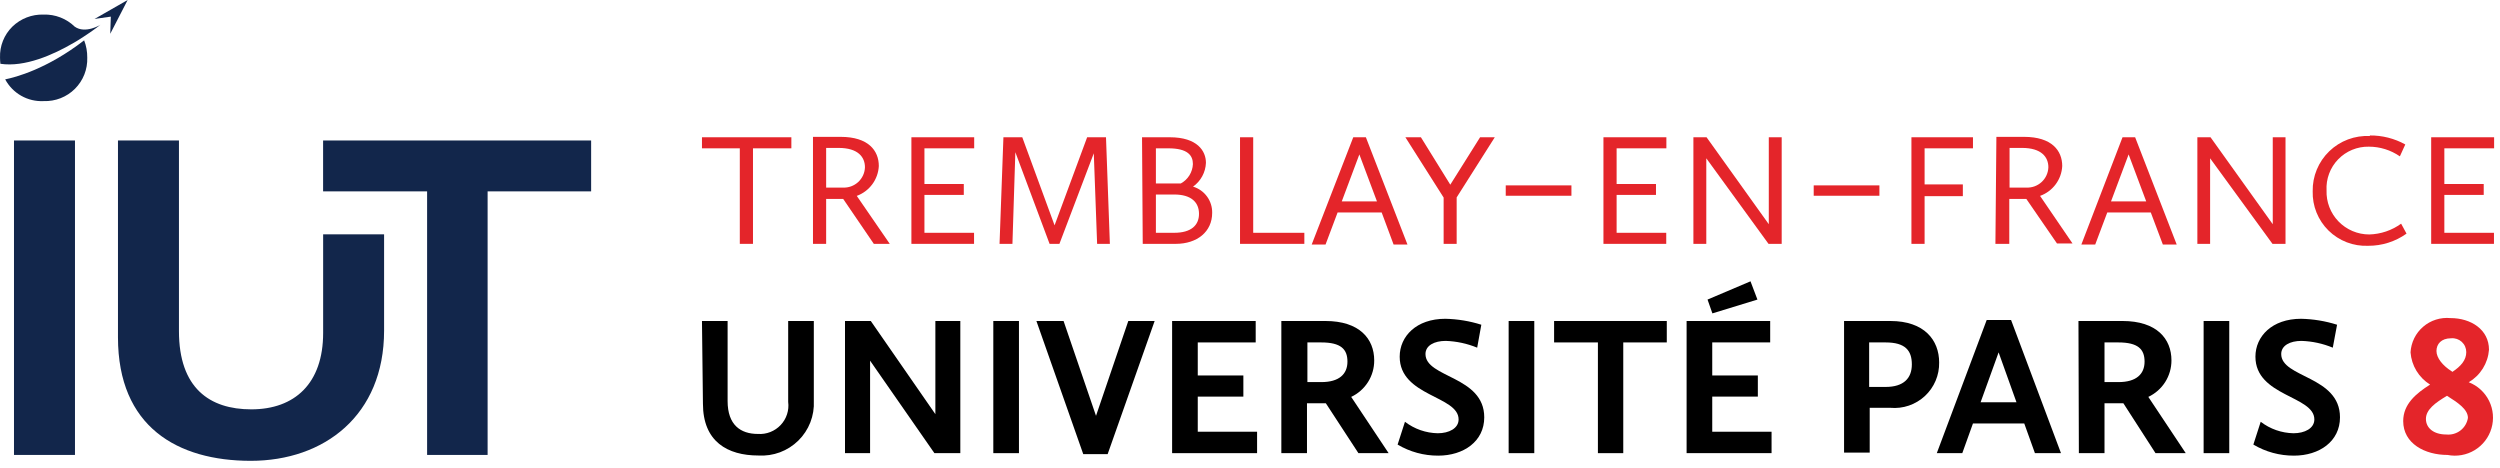 <svg width="203" height="38" viewBox="0 0 203 38" fill="none" xmlns="http://www.w3.org/2000/svg">
<path d="M6.088 11.407H1.136V36.941H6.088V11.407Z" fill="#12264B"/>
<path d="M9.579 11.407H14.531V26.884C14.531 31.518 17.024 33.239 20.403 33.239C23.934 33.239 26.239 31.135 26.239 27.038V19.028H31.188V26.851C31.188 33.743 26.313 37.419 20.364 37.419C14.415 37.419 9.579 34.663 9.579 27.388V11.407Z" fill="#12264B"/>
<path d="M26.236 11.407V15.539H34.681V36.941H39.594V15.539H48V11.407H26.236Z" fill="#12264B"/>
<path d="M7.679 1.537L8.999 1.35L8.952 2.744L10.365 0L7.679 1.537Z" fill="#12264B"/>
<path d="M0.422 6.444C0.721 7.003 1.173 7.466 1.726 7.779C2.279 8.091 2.91 8.241 3.545 8.209C4.014 8.225 4.482 8.145 4.919 7.974C5.356 7.802 5.753 7.543 6.085 7.212C6.417 6.88 6.677 6.485 6.849 6.049C7.021 5.613 7.101 5.147 7.085 4.678C7.091 4.199 7.005 3.722 6.832 3.275C3.816 5.61 1.255 6.277 0.422 6.444Z" fill="#12264B"/>
<path d="M5.981 3.48L6.025 3.456L6.165 3.373L6.23 3.335L6.421 3.216L6.489 3.174L6.62 3.088L6.686 3.05L6.715 3.029C7.593 2.465 8.152 2.014 8.152 2.014C8.152 2.014 6.932 2.774 6.07 2.166C5.735 1.84 5.338 1.585 4.902 1.416C4.466 1.247 4 1.168 3.533 1.184C3.066 1.169 2.602 1.249 2.167 1.417C1.732 1.586 1.335 1.841 1.001 2.166C0.67 2.493 0.41 2.885 0.238 3.318C0.066 3.75 -0.014 4.213 0.002 4.678C0.003 4.846 0.013 5.013 0.032 5.18C2.013 5.476 4.33 4.447 5.981 3.48Z" fill="#12264B"/>
<path d="M57 26.065H59.082V32.564C59.082 34.506 60.129 35.236 61.547 35.236C61.889 35.259 62.231 35.206 62.55 35.081C62.869 34.955 63.156 34.761 63.391 34.512C63.625 34.263 63.802 33.965 63.907 33.64C64.013 33.315 64.044 32.971 64 32.632V26.065H66.082V32.553C66.112 33.148 66.016 33.743 65.799 34.298C65.583 34.853 65.251 35.356 64.826 35.775C64.401 36.193 63.892 36.518 63.333 36.727C62.774 36.935 62.177 37.024 61.581 36.987C59.082 36.987 57.079 35.865 57.079 32.778L57 26.065Z" fill="black"/>
<path d="M75.952 26.065V33.631L70.708 26.065H68.614V36.796H70.651V29.287L75.874 36.796H77.978V26.065H75.952Z" fill="black"/>
<path d="M82.739 26.065H80.657V36.796H82.739V26.065Z" fill="black"/>
<path d="M91.618 26.065L88.996 33.766L86.362 26.065H84.156L87.96 36.875H89.941L93.757 26.065H91.618Z" fill="black"/>
<path d="M95.176 26.065V36.796H102.075V35.056H97.258V32.205H100.961V30.488H97.258V27.805H101.962V26.065H95.176Z" fill="black"/>
<path d="M107.298 31.026C108.738 31.026 109.413 30.375 109.413 29.365C109.413 28.355 108.884 27.805 107.286 27.805H106.161V31.026H107.298ZM104.045 26.065H107.624C110.393 26.065 111.586 27.513 111.586 29.264C111.59 29.884 111.416 30.493 111.085 31.018C110.754 31.543 110.279 31.962 109.717 32.228L112.756 36.796H110.303L107.658 32.744H106.127V36.796H104.045V26.065Z" fill="black"/>
<path d="M114.083 34.248C114.849 34.836 115.784 35.163 116.75 35.18C117.651 35.18 118.438 34.787 118.438 34.057C118.438 32.127 113.655 32.194 113.655 28.961C113.655 27.311 115.006 25.885 117.358 25.885C118.351 25.906 119.337 26.068 120.284 26.368L119.947 28.231C119.135 27.896 118.27 27.71 117.392 27.681C116.469 27.681 115.749 28.052 115.749 28.748C115.749 30.69 120.521 30.521 120.521 33.889C120.521 35.842 118.844 36.998 116.784 36.998C115.623 37.003 114.483 36.693 113.486 36.1L114.083 34.248Z" fill="black"/>
<path d="M124.584 26.065H122.502V36.796H124.584V26.065Z" fill="black"/>
<path d="M126.193 26.065V27.805H129.75V36.796H131.809V27.805H135.343V26.065H126.193Z" fill="black"/>
<path d="M136.952 26.065V36.796H143.851V35.056H139.034V32.205H142.737V30.488H139.034V27.805H143.739V26.065H136.952ZM138.652 24.325L139.046 25.447L142.703 24.325L142.141 22.843L138.652 24.325Z" fill="black"/>
<path d="M153.115 31.419C154.578 31.419 155.242 30.712 155.242 29.59C155.242 28.467 154.713 27.805 153.115 27.805H151.775V31.419H153.115ZM149.738 26.065H153.497C156.266 26.065 157.459 27.625 157.459 29.433C157.469 29.942 157.371 30.448 157.172 30.917C156.973 31.387 156.676 31.809 156.303 32.156C155.929 32.503 155.486 32.768 155.002 32.934C154.519 33.099 154.006 33.16 153.497 33.114H151.82V36.752H149.738V26.065Z" fill="black"/>
<path d="M162.287 28.613L163.739 32.666H160.824L162.287 28.613ZM161.319 25.986L157.268 36.796H159.338L160.205 34.383H164.369L165.236 36.796H167.352L163.3 25.986H161.319Z" fill="black"/>
<path d="M172.023 31.026C173.464 31.026 174.139 30.375 174.139 29.365C174.139 28.355 173.61 27.805 172.012 27.805H170.886V31.026H172.023ZM168.771 26.065H172.349C175.129 26.065 176.322 27.513 176.322 29.264C176.324 29.885 176.148 30.494 175.815 31.019C175.482 31.544 175.006 31.963 174.443 32.228L177.482 36.796H175.028L172.417 32.744H170.886V36.796H168.804L168.771 26.065Z" fill="black"/>
<path d="M181.016 26.065H178.934V36.796H181.016V26.065Z" fill="black"/>
<path d="M183.569 34.248C184.335 34.836 185.27 35.163 186.237 35.18C187.137 35.18 187.925 34.787 187.925 34.057C187.925 32.127 183.141 32.194 183.141 28.961C183.141 27.311 184.492 25.885 186.844 25.885C187.838 25.906 188.823 26.068 189.77 26.368L189.422 28.231C188.614 27.895 187.752 27.709 186.878 27.681C185.955 27.681 185.235 28.052 185.235 28.748C185.235 30.69 190.007 30.521 190.007 33.889C190.007 35.842 188.33 36.998 186.27 36.998C185.11 37.003 183.97 36.693 182.973 36.1L183.569 34.248Z" fill="black"/>
<path d="M199.135 30.196C199.81 29.747 200.261 29.253 200.261 28.591C200.261 28.434 200.229 28.28 200.166 28.136C200.103 27.993 200.011 27.865 199.896 27.759C199.78 27.653 199.644 27.573 199.496 27.523C199.347 27.473 199.19 27.454 199.034 27.468C198.223 27.468 197.841 27.94 197.841 28.501C197.841 29.062 198.347 29.691 199.079 30.151M198.696 32.138C197.751 32.699 196.985 33.26 196.985 34.013C196.985 34.765 197.627 35.281 198.64 35.281C199.05 35.323 199.46 35.207 199.787 34.957C200.114 34.706 200.331 34.34 200.396 33.934C200.396 33.249 199.608 32.71 198.696 32.138ZM197.323 31.229C196.87 30.948 196.491 30.565 196.215 30.111C195.939 29.656 195.775 29.143 195.736 28.613C195.757 28.215 195.859 27.825 196.035 27.467C196.211 27.109 196.458 26.791 196.761 26.531C197.063 26.27 197.416 26.074 197.797 25.954C198.178 25.833 198.58 25.791 198.978 25.829C200.643 25.829 202.106 26.761 202.106 28.4C202.065 28.939 201.894 29.46 201.608 29.919C201.322 30.378 200.929 30.762 200.463 31.038C201.183 31.318 201.772 31.858 202.113 32.549C202.455 33.241 202.524 34.035 202.308 34.775C202.093 35.516 201.607 36.148 200.947 36.55C200.286 36.95 199.5 37.091 198.741 36.942C196.907 36.942 195.14 36.022 195.14 34.192C195.14 32.811 196.186 31.947 197.323 31.229Z" fill="#E4252A"/>
<path d="M60.072 12.044H57V11.146H64.259V12.044H61.142V19.801H60.072V12.044Z" fill="#E4252A"/>
<path d="M68.445 15.232C68.671 15.243 68.898 15.208 69.111 15.131C69.324 15.053 69.519 14.934 69.686 14.781C69.852 14.627 69.986 14.442 70.081 14.236C70.175 14.031 70.227 13.808 70.234 13.582C70.234 12.763 69.683 12.011 68.096 12.011H67.083V15.232H68.445ZM66.014 11.113H68.265C70.516 11.113 71.36 12.235 71.36 13.481C71.333 14.016 71.149 14.531 70.831 14.962C70.513 15.393 70.074 15.722 69.57 15.906L72.249 19.801H70.954L68.467 16.153H67.083V19.801H66.014V11.113Z" fill="#E4252A"/>
<path d="M74.006 11.146H79.104V12.044H75.064V14.941H78.26V15.827H75.064V18.903H79.093V19.801H74.006V11.146Z" fill="#E4252A"/>
<path d="M81.478 11.146H83.009L85.631 18.297L88.276 11.146H89.807L90.122 19.801H89.086L88.816 12.448L86.025 19.801H85.226L82.446 12.359L82.21 19.801H81.163L81.478 11.146Z" fill="#E4252A"/>
<path d="M95.344 18.903C96.729 18.903 97.359 18.286 97.359 17.365C97.359 16.445 96.751 15.794 95.344 15.794H93.859V18.903H95.344ZM93.859 14.896H95.885C96.17 14.74 96.409 14.513 96.581 14.238C96.752 13.963 96.85 13.648 96.864 13.324C96.864 12.617 96.436 12.044 94.872 12.044H93.859V14.896ZM92.733 11.146H94.984C97.235 11.146 97.922 12.269 97.922 13.223C97.907 13.603 97.805 13.975 97.623 14.309C97.442 14.644 97.186 14.933 96.875 15.154C97.332 15.291 97.731 15.574 98.012 15.959C98.293 16.344 98.439 16.811 98.428 17.287C98.428 18.813 97.213 19.801 95.468 19.801H92.79L92.733 11.146Z" fill="#E4252A"/>
<path d="M100.69 11.146H101.76V18.903H105.913V19.801H100.69V11.146Z" fill="#E4252A"/>
<path d="M108.951 16.355H111.81L110.38 12.538L108.951 16.355ZM109.885 11.146H110.909L114.286 19.857H113.16L112.192 17.253H108.613L107.634 19.857H106.509L109.885 11.146Z" fill="#E4252A"/>
<path d="M117.223 16.041L114.117 11.146H115.378L117.764 14.997L120.183 11.146H121.376L118.281 16.029V19.801H117.223V16.041Z" fill="#E4252A"/>
<path d="M127.6 15.053H122.266V15.895H127.6V15.053Z" fill="#E4252A"/>
<path d="M130.2 11.146H135.31V12.044H131.269V14.941H134.466V15.827H131.269V18.903H135.299V19.801H130.2V11.146Z" fill="#E4252A"/>
<path d="M137.504 11.146H138.573L143.626 18.207V11.146H144.673V19.801H143.604L138.551 12.853V19.801H137.504V11.146Z" fill="#E4252A"/>
<path d="M152.608 15.053H147.273V15.895H152.608V15.053Z" fill="#E4252A"/>
<path d="M155.208 11.146H160.205V12.044H156.277V14.974H159.383V15.928H156.277V19.801H155.208V11.146Z" fill="#E4252A"/>
<path d="M164.538 15.232C164.765 15.243 164.991 15.208 165.204 15.131C165.417 15.053 165.613 14.934 165.779 14.781C165.946 14.627 166.08 14.442 166.174 14.236C166.268 14.031 166.32 13.808 166.328 13.582C166.328 12.763 165.776 12.011 164.189 12.011H163.176V15.232H164.538ZM162.107 11.113H164.358C166.609 11.113 167.453 12.235 167.453 13.481C167.427 14.018 167.242 14.534 166.921 14.966C166.601 15.397 166.159 15.725 165.652 15.906L168.286 19.767H167.025L164.538 16.153H163.154V19.801H162.028L162.107 11.113Z" fill="#E4252A"/>
<path d="M171.414 16.355H174.273L172.844 12.538L171.414 16.355ZM172.349 11.146H173.373L176.749 19.857H175.624L174.644 17.253H171.11L170.131 19.857H169.006L172.349 11.146Z" fill="#E4252A"/>
<path d="M178.426 11.146H179.495L184.548 18.207V11.146H185.584V19.801H184.526L179.461 12.853V19.801H178.426V11.146Z" fill="#E4252A"/>
<path d="M192.428 11C193.435 10.989 194.428 11.241 195.309 11.73L194.87 12.695C194.129 12.184 193.25 11.909 192.349 11.91C191.885 11.901 191.425 11.988 190.996 12.165C190.568 12.342 190.18 12.605 189.858 12.938C189.536 13.271 189.286 13.666 189.124 14.1C188.962 14.533 188.891 14.995 188.916 15.457C188.899 15.921 188.977 16.384 189.144 16.818C189.31 17.252 189.563 17.648 189.887 17.982C190.21 18.316 190.598 18.582 191.027 18.763C191.456 18.945 191.917 19.038 192.383 19.038C193.314 19.014 194.217 18.709 194.971 18.162L195.41 18.97C194.501 19.619 193.41 19.964 192.293 19.958C191.7 19.983 191.109 19.886 190.556 19.674C190.004 19.461 189.5 19.137 189.078 18.723C188.656 18.308 188.324 17.811 188.102 17.262C187.881 16.714 187.775 16.126 187.791 15.535C187.779 14.93 187.892 14.329 188.124 13.769C188.355 13.21 188.7 12.703 189.136 12.282C189.572 11.861 190.09 11.534 190.658 11.321C191.227 11.108 191.833 11.014 192.439 11.045" fill="#E4252A"/>
<path d="M197.412 11.146H202.522V12.044H198.481V14.941H201.678V15.827H198.481V18.903H202.51V19.801H197.412V11.146Z" fill="#E4252A"/>
</svg>
